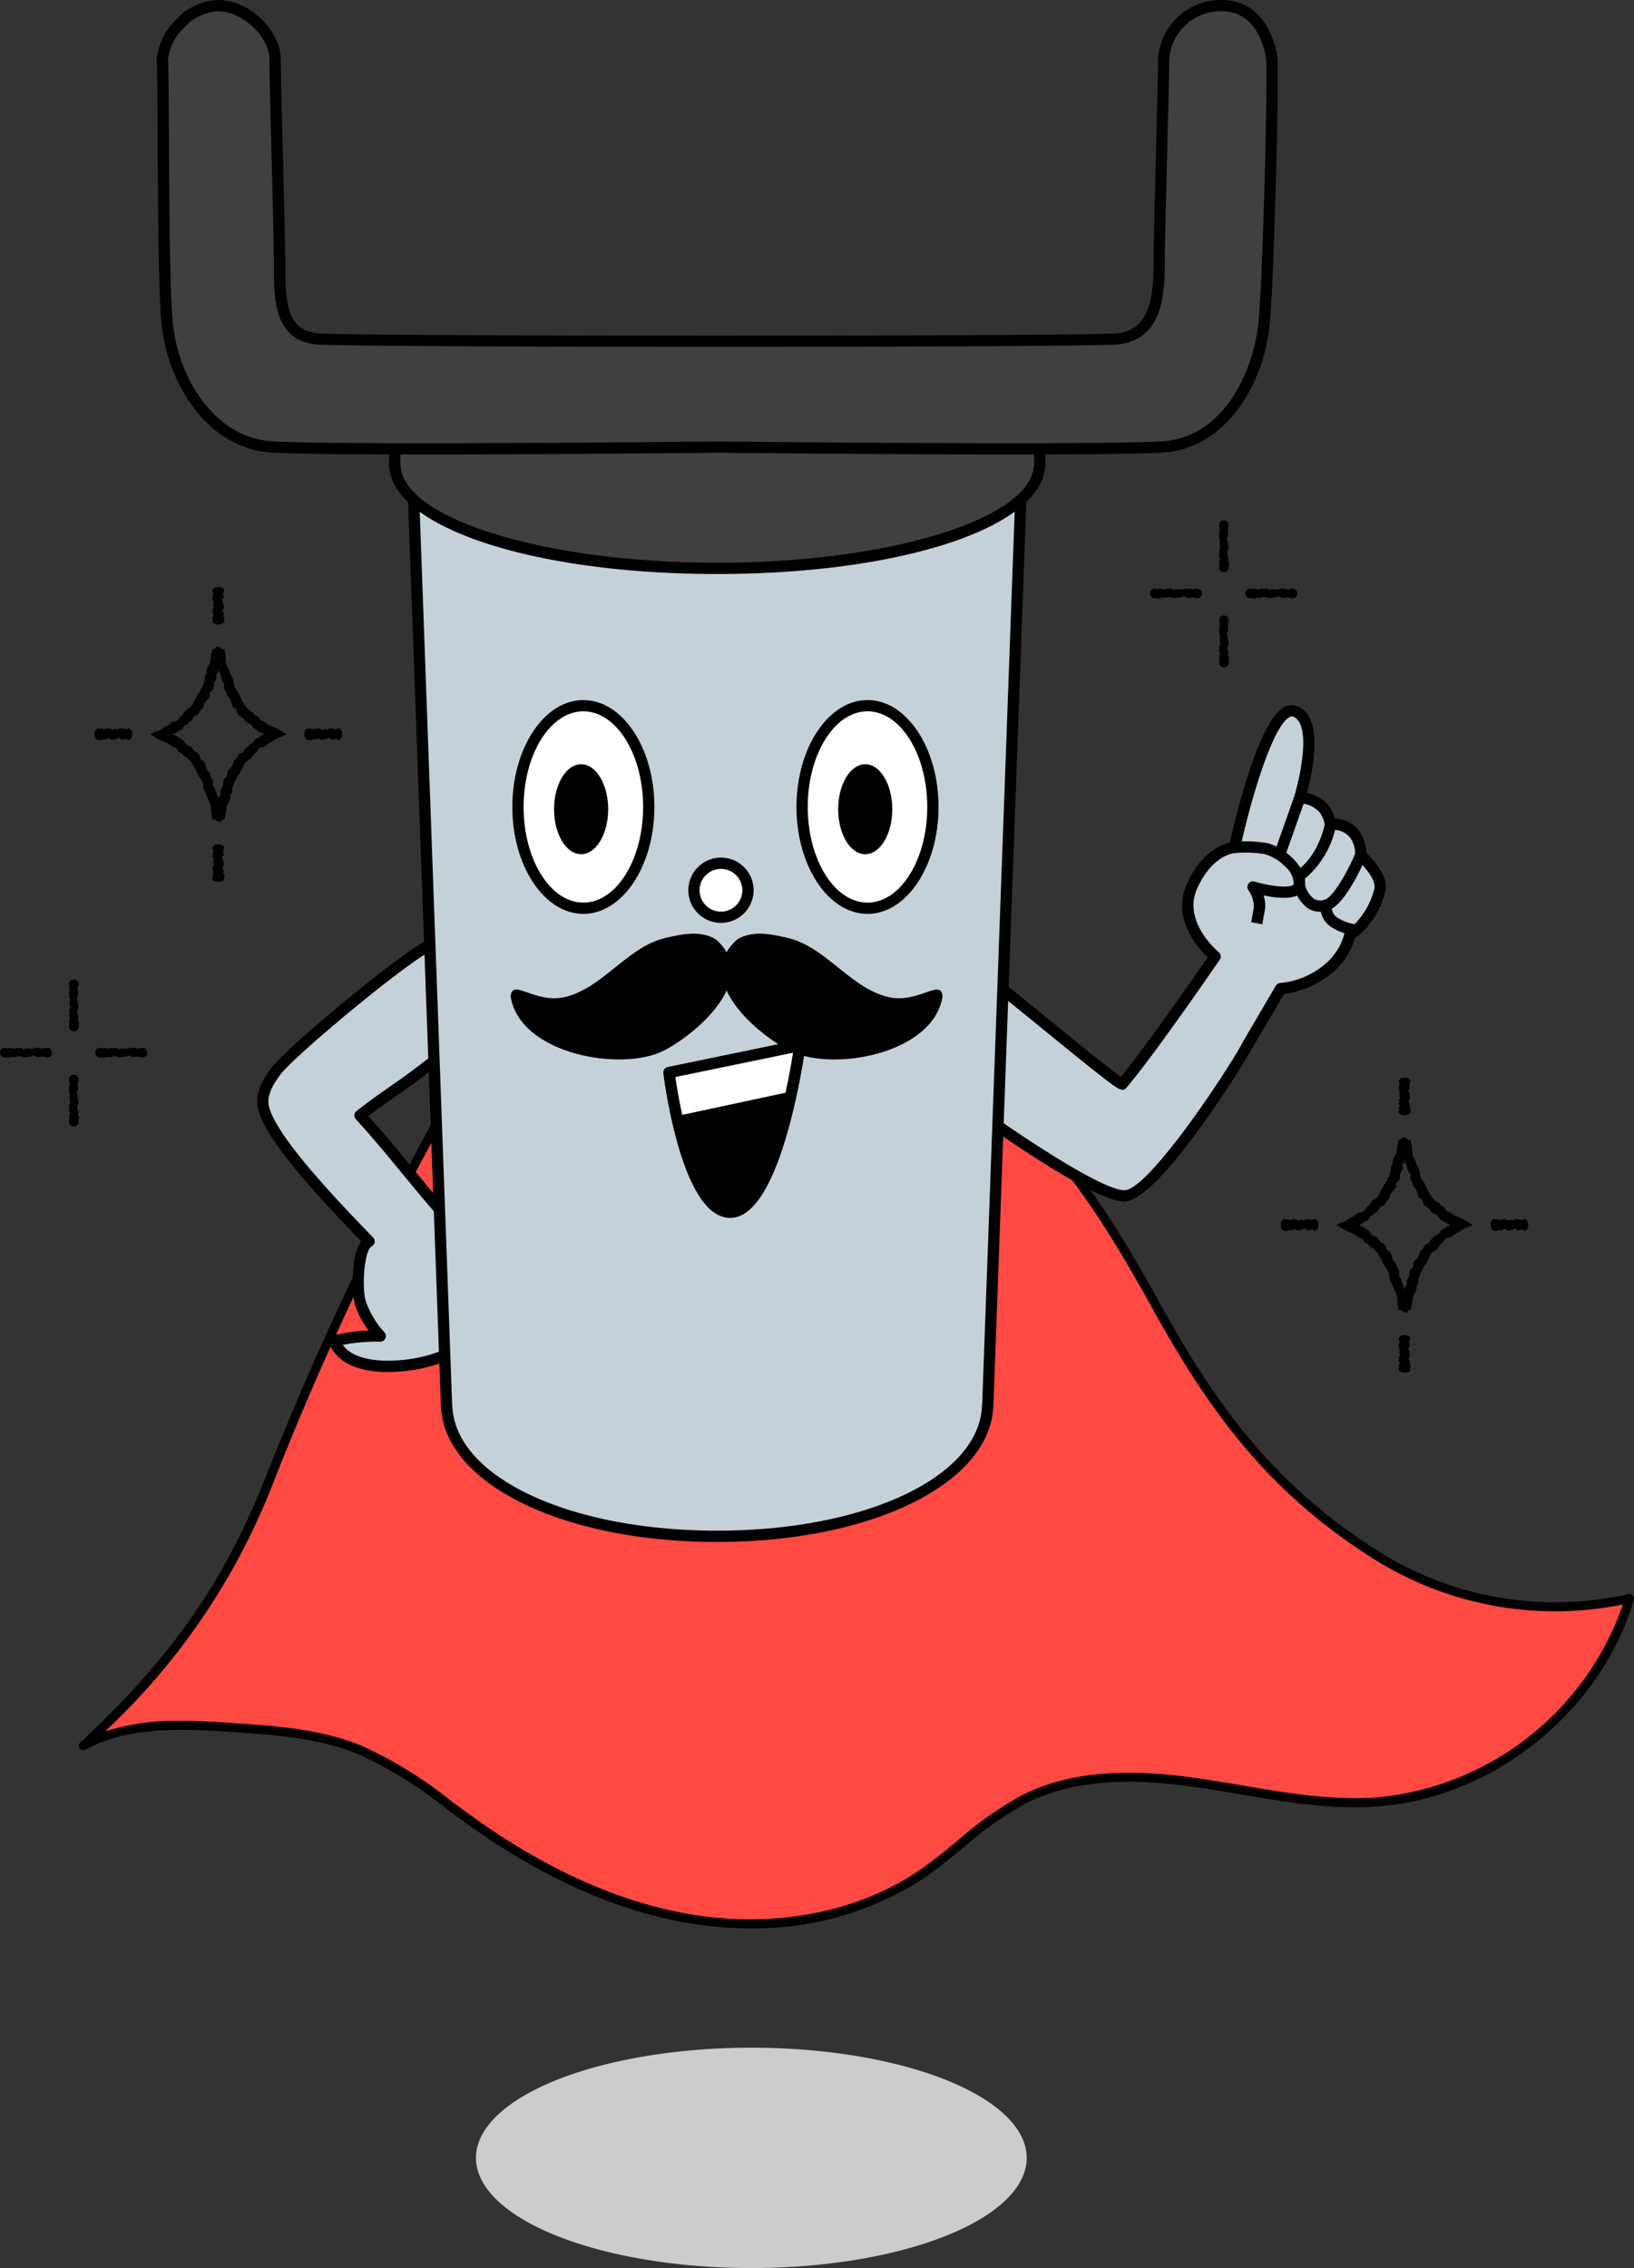 <svg xmlns="http://www.w3.org/2000/svg" xmlns:xlink="http://www.w3.org/1999/xlink" width="178" height="247" viewBox="0 0 178 247">
  <rect x="0" y="0" width="178" height="247" fill="#333333" stroke="none"/>
  <defs>
    <clipPath id="clip-path">
      <rect id="長方形_132" data-name="長方形 132" width="178" height="210" fill="none"/>
    </clipPath>
  </defs>
  <g id="グループ_465" data-name="グループ 465" transform="translate(-136 -10750)">
    <ellipse id="楕円形_5" data-name="楕円形 5" cx="30" cy="12" rx="30" ry="12" transform="translate(187.846 10973)" fill="#ccc" style="mix-blend-mode: multiply;isolation: isolate"/>
    <g id="グループ_201" data-name="グループ 201" transform="translate(136 10750)">
      <g id="グループ_200" data-name="グループ 200" clip-path="url(#clip-path)">
        <path id="パス_874" data-name="パス 874" d="M20.8,131.058a.221.221,0,0,0-.131-.017.449.449,0,0,0-.162.059.838.838,0,0,1-.277.027c-.049-.011-.09-.061-.137-.085-.063-.034-.147.051-.207.047-.04,0-.1-.059-.137-.057-.1,0-.139.127-.233.139-.067.009-.129-.048-.2-.047a1.258,1.258,0,0,1-.126.011c-.056,0-.117-.029-.177,0s-.1.1-.158.091-.089-.117-.15-.154a.156.156,0,0,0-.07-.026c-.062-.009-.12.047-.17.05-.07.007-.135-.068-.206-.048-.055.008-.1.067-.153.091a.187.187,0,0,1-.172-.014.274.274,0,0,0-.039-.031.313.313,0,0,0-.121-.05c-.064,0-.122.053-.176.055a1.094,1.094,0,0,1-.187-.055.148.148,0,0,0-.11,0c-.462.156-.4,1.247.066,1.273h.045a.416.416,0,0,1,.1-.007c.075.008.159.077.238.025.061-.039.117-.1.183-.111a.2.2,0,0,0,.066.025c.061-.005.122.031.183.016.13-.036.265-.171.4-.11a1.115,1.115,0,0,1,.192.093c.069.054.149.088.221.034.055-.039.123-.025.181-.051.132-.065.217.027.341-.108.229-.2.337.284.558.106.058-.051.109-.026.172-.005s.139-.058.195-.03c.075.04.149.117.23.121.209.027.412-.253.417-.616a.682.682,0,0,0-.286-.64" transform="translate(-6.68 -51.72)"/>
        <path id="パス_875" data-name="パス 875" d="M58.484,131.058a.221.221,0,0,0-.131-.017.449.449,0,0,0-.162.059.838.838,0,0,1-.277.027c-.049-.011-.09-.061-.137-.085-.063-.034-.147.051-.207.047-.04,0-.1-.059-.137-.057-.1,0-.139.127-.233.139-.067.009-.129-.048-.2-.047a1.258,1.258,0,0,1-.126.011c-.056,0-.117-.029-.177,0s-.1.1-.158.091-.089-.117-.15-.154a.156.156,0,0,0-.07-.026c-.062-.009-.12.047-.17.05-.07.007-.135-.068-.206-.048-.055.008-.1.067-.153.091a.187.187,0,0,1-.172-.014.274.274,0,0,0-.039-.031.313.313,0,0,0-.121-.05c-.064,0-.122.053-.176.055a1.1,1.1,0,0,1-.187-.055.148.148,0,0,0-.11,0c-.462.156-.4,1.247.066,1.273h.045a.416.416,0,0,1,.1-.007c.075.008.159.077.238.025.061-.039.117-.1.183-.111a.2.2,0,0,0,.066.025c.061-.005.122.031.183.016.13-.036.265-.171.4-.11a1.116,1.116,0,0,1,.192.093c.069.054.149.088.221.034.055-.039.123-.025.181-.051.132-.065.217.027.341-.108.229-.2.337.284.558.106.058-.051.109-.026.172-.005s.139-.058.195-.03c.075.04.149.117.23.121.209.027.412-.253.417-.616a.682.682,0,0,0-.286-.64" transform="translate(-21.507 -51.72)"/>
        <path id="パス_876" data-name="パス 876" d="M39.451,155.25c-.039-.061-.1-.116-.111-.183a.2.2,0,0,0,.026-.065c-.006-.061.031-.122.016-.183-.036-.13-.172-.264-.11-.394a1.142,1.142,0,0,1,.093-.192c.055-.068.088-.148.034-.221-.039-.055-.025-.122-.05-.18-.066-.131.027-.216-.108-.341-.2-.229.284-.336.106-.557-.052-.057-.026-.108-.006-.172s-.057-.139-.03-.194c.04-.074.117-.149.121-.23.027-.209-.254-.412-.617-.416a.686.686,0,0,0-.642.285.219.219,0,0,0-.016.131.442.442,0,0,0,.059.162.834.834,0,0,1,.027.277c-.011.048-.061.09-.086.137-.033.063.051.146.048.206,0,.04-.06.1-.057.137,0,.1.127.139.138.232.009.067-.049.128-.047.2,0,.042.013.084.012.125s-.029.117,0,.177.1.1.09.158-.118.089-.154.15a.151.151,0,0,0-.026.07c-.009.062.047.12.05.17.007.07-.068.134-.048.205.008.055.067.1.092.153a.188.188,0,0,1-.015.171.284.284,0,0,0-.03.039.311.311,0,0,0-.05.121c-.005.064.053.122.055.176a1.032,1.032,0,0,1-.055.186.144.144,0,0,0,0,.11c.156.461,1.249.4,1.275-.065v-.045a.413.413,0,0,1-.007-.1c.008-.074.076-.158.025-.237" transform="translate(-15.008 -59.966)"/>
        <path id="パス_877" data-name="パス 877" d="M38.158,109.386c.156.461,1.25.4,1.275-.065v-.045a.41.41,0,0,1-.007-.1c.008-.075.077-.159.025-.238-.039-.061-.1-.116-.11-.183a.192.192,0,0,0,.025-.065c-.006-.061.031-.122.016-.183-.036-.13-.172-.264-.11-.394a1.056,1.056,0,0,1,.093-.192c.054-.068.088-.148.034-.221-.039-.055-.025-.122-.051-.18-.066-.131.027-.216-.108-.341-.2-.229.284-.335.106-.557-.052-.058-.026-.108-.005-.172s-.058-.139-.03-.194c.04-.074.116-.149.121-.23.027-.209-.253-.412-.617-.416a.686.686,0,0,0-.641.285.219.219,0,0,0-.017.131.439.439,0,0,0,.059.162.836.836,0,0,1,.027.277c-.011.048-.061.09-.086.136-.034.063.051.147.047.207,0,.039-.059.1-.057.136,0,.1.127.139.138.232.01.067-.048.128-.047.2,0,.042.013.083.011.125s-.029.117,0,.177.1.1.09.158-.118.089-.154.149a.151.151,0,0,0-.026.07c-.009.062.047.12.05.17.007.07-.069.134-.048.205.008.055.067.1.092.153a.188.188,0,0,1-.014.171.316.316,0,0,0-.031.039.311.311,0,0,0-.05.121c-.005.064.053.122.055.176a1.069,1.069,0,0,1-.055.186.147.147,0,0,0,0,.11" transform="translate(-15.008 -41.685)"/>
        <path id="パス_878" data-name="パス 878" d="M40.62,125.181a5.7,5.7,0,0,1-.742-.306l-.067-.037-.039-.024c-.023-.015-.046-.031-.068-.048-.044-.035-.087-.072-.13-.109a.788.788,0,0,0-.272-.186,1.267,1.267,0,0,1-.3-.108c-.11-.083-.143-.252-.254-.365s-.275-.14-.4-.234c-.08-.069-.047-.115-.139-.206a.627.627,0,0,0-.226-.143.622.622,0,0,1-.187-.1.857.857,0,0,1-.109-.127.571.571,0,0,0-.118-.142,1.419,1.419,0,0,1-.191-.154.9.9,0,0,1-.121-.265,2.662,2.662,0,0,0-.284-.387,1.084,1.084,0,0,1-.088-.287,2.205,2.205,0,0,0-.187-.319c-.061-.107-.083-.232-.152-.335a2.02,2.02,0,0,1-.426-.692,3.622,3.622,0,0,1-.052-.4.71.71,0,0,0-.122-.441,3.212,3.212,0,0,1-.164-.341,1.3,1.3,0,0,1-.136-.337,1.072,1.072,0,0,0-.063-.163,1.505,1.505,0,0,0-.148-.279,1.932,1.932,0,0,1-.226-.955,4.5,4.5,0,0,0-.167-1.137.365.365,0,0,0-.092.048.133.133,0,0,1-.209-.055c-.047-.04-.116.012-.153-.048-.051-.077-.107-.133-.174-.137-.025,0-.058.013-.083.015-.059.015-.139-.059-.2,0a.5.5,0,0,0-.061.106c-.022.04-.027.082-.085.1a.256.256,0,0,1-.192.018,3.518,3.518,0,0,0-.2.766,6.03,6.03,0,0,1-.089.682c-.062.241-.22.393-.334.7a.679.679,0,0,0-.07.311,1,1,0,0,1-.017.238c-.033.105-.089.094-.138.22a.578.578,0,0,0-.032.279.558.558,0,0,1-.006.22,2.714,2.714,0,0,0-.136.338,1.529,1.529,0,0,1-.043.252,1.484,1.484,0,0,1-.174.243,2.766,2.766,0,0,0-.187.455,1.1,1.1,0,0,1-.2.231,2.072,2.072,0,0,0-.169.33c-.058.107-.152.192-.2.3l-.144.375a.706.706,0,0,1-.221.327,3.274,3.274,0,0,1-.315.233.644.644,0,0,0-.326.291,1.51,1.51,0,0,1-.225.283c-.153.225-.339.266-.461.522a.554.554,0,0,1-.223.225,1.106,1.106,0,0,1-.271.079.725.725,0,0,0-.508.261.364.364,0,0,1-.061.067.461.461,0,0,1-.052.037l-.067.041a3.4,3.4,0,0,1-.311.158c-.243.121-.407.3-.624.389a10.432,10.432,0,0,0-1.014.435c.123.064.281.146.386.211a5.088,5.088,0,0,0,.841.5,5.816,5.816,0,0,1,.742.306l.067.038.039.024c.023.015.045.031.068.048.044.035.087.072.13.109a.8.8,0,0,0,.272.186,1.248,1.248,0,0,1,.3.108c.11.083.143.252.254.366s.275.14.4.234c.08.069.047.115.139.206a.632.632,0,0,0,.226.143.627.627,0,0,1,.188.1.8.8,0,0,1,.109.126.57.57,0,0,0,.118.141,1.461,1.461,0,0,1,.191.154.945.945,0,0,1,.121.265,2.616,2.616,0,0,0,.284.387,1.064,1.064,0,0,1,.089.287,2.173,2.173,0,0,0,.187.319c.061.107.083.232.152.335a2.019,2.019,0,0,1,.426.693,3.6,3.6,0,0,1,.051.4.716.716,0,0,0,.122.441,3.35,3.35,0,0,1,.164.341,1.332,1.332,0,0,1,.136.336,1.071,1.071,0,0,0,.063.163,1.482,1.482,0,0,0,.147.279,1.928,1.928,0,0,1,.226.955,4.473,4.473,0,0,0,.167,1.137.4.4,0,0,0,.092-.048.133.133,0,0,1,.209.055c.048.04.116-.012.153.048a.252.252,0,0,0,.175.137c.025,0,.058-.013.083-.015.059-.015.139.059.2,0a.5.5,0,0,0,.06-.106c.023-.041.027-.082.086-.1a.255.255,0,0,1,.191-.018,3.509,3.509,0,0,0,.2-.766,6.191,6.191,0,0,1,.089-.682c.062-.241.221-.393.334-.7a.7.7,0,0,0,.07-.311.944.944,0,0,1,.017-.238c.033-.105.089-.094.138-.22a.586.586,0,0,0,.032-.279.569.569,0,0,1,.005-.22,2.71,2.71,0,0,0,.137-.338,1.586,1.586,0,0,1,.042-.251,1.434,1.434,0,0,1,.174-.243,2.808,2.808,0,0,0,.187-.455,1.088,1.088,0,0,1,.2-.231,2.077,2.077,0,0,0,.17-.33c.058-.108.151-.192.2-.3l.144-.375a.7.7,0,0,1,.221-.327,3.406,3.406,0,0,1,.315-.233.643.643,0,0,0,.327-.291,1.441,1.441,0,0,1,.225-.283c.153-.225.339-.266.461-.523a.553.553,0,0,1,.222-.225,1.115,1.115,0,0,1,.271-.079.727.727,0,0,0,.508-.261.344.344,0,0,1,.061-.067.408.408,0,0,1,.052-.037l.067-.041c.092-.053.19-.1.311-.158.243-.121.408-.3.624-.389a10.219,10.219,0,0,0,1.014-.435c-.122-.064-.281-.146-.386-.211a5.148,5.148,0,0,0-.84-.5m-1.272.748c.013.025-.039.053-.076.075a.1.1,0,0,1-.053-.012.15.15,0,0,1-.025-.015.258.258,0,0,0-.069.016c-.138.044-.251.214-.362.289-.073.05-.213.073-.285.126-.179.124-.18.285-.34.421-.112.1-.262.132-.383.245-.07.064-.134.136-.206.2a1.363,1.363,0,0,0-.3.272c-.075.1-.089.237-.186.32-.081.065-.224.068-.341.153a.682.682,0,0,0-.123.107,1.829,1.829,0,0,0-.2.338c-.087.134-.235.214-.312.359a1.678,1.678,0,0,0-.106.346.914.914,0,0,1-.2.32,3.512,3.512,0,0,1-.261.272.683.683,0,0,0-.116.19c-.087.2,0,.413-.106.543s-.269.209-.327.387a3.362,3.362,0,0,0-.069.577c-.043.187-.185.3-.247.49-.046.2.039.369-.032.568-.035.137-.155.048-.149.071s0,.042-.009.047-.012,0-.007.054c0,.008,0,.018,0,.027.005.05.015.161,0,.116s-.022-.108-.024-.1,0,.2,0,.227a.547.547,0,0,1-.017-.147c0,.05-.01.1-.016.171s-.025.008-.035-.039a2.354,2.354,0,0,1,.019-.259c0-.031,0-.029,0-.017s-.033.07-.035.05a.809.809,0,0,1,.026-.12c-.006,0-.106.092-.135.031-.011-.023,0-.037,0-.076a1.171,1.171,0,0,0-.036-.222c-.029-.087-.069-.171-.1-.258a1.857,1.857,0,0,0-.117-.369c-.053-.108-.164-.179-.2-.3-.025-.1.042-.223.029-.363a.621.621,0,0,0-.03-.154,1.971,1.971,0,0,0-.19-.332c-.069-.14-.057-.3-.14-.442a1.965,1.965,0,0,0-.236-.269.885.885,0,0,1-.16-.34c-.039-.123-.067-.251-.092-.369a.705.705,0,0,0-.1-.2c-.127-.181-.36-.222-.416-.384a1.164,1.164,0,0,0-.184-.488c-.13-.172-.343-.231-.494-.349s-.188-.323-.348-.455c-.178-.13-.365-.123-.525-.271-.129-.1-.258-.37-.38-.448a7.153,7.153,0,0,0-.745-.478l-.145-.051c-.029-.008-.029,0-.032-.021s.018-.048.01-.052-.09.008-.116,0,.021-.031.044-.036c0-.006-.032-.015-.059-.033s.039-.053.076-.074a.1.1,0,0,1,.054.012.139.139,0,0,1,.025.015.264.264,0,0,0,.069-.016c.138-.044.25-.214.362-.289.073-.05.212-.073.285-.125.178-.124.18-.286.339-.422.112-.1.262-.132.383-.245.07-.064.134-.135.206-.2a1.345,1.345,0,0,0,.3-.272c.075-.1.09-.237.186-.32.081-.064.224-.068.342-.153a.7.7,0,0,0,.123-.107,1.8,1.8,0,0,0,.2-.338c.087-.134.235-.214.312-.359a1.718,1.718,0,0,0,.106-.346.9.9,0,0,1,.2-.32,3.394,3.394,0,0,1,.261-.272.662.662,0,0,0,.115-.191c.087-.2,0-.413.106-.543s.269-.209.327-.387a3.355,3.355,0,0,0,.069-.577c.043-.186.185-.3.247-.49.047-.2-.039-.369.032-.568.036-.137.155-.048.149-.071s0-.042.01-.047.011,0,.007-.054l0-.027c-.005-.049-.015-.16,0-.116s.022.108.024.1,0-.2,0-.227a.57.57,0,0,1,.018.148c0-.05.009-.1.015-.171s.025-.008.035.039a2.354,2.354,0,0,1-.019.259c0,.032,0,.029,0,.018s.033-.07.036-.051a.871.871,0,0,1-.026.12c.005,0,.106-.092.135-.031.012.022,0,.036,0,.075a1.171,1.171,0,0,0,.036.222c.029.087.069.171.095.258a1.92,1.92,0,0,0,.118.37c.052.108.164.179.2.3.025.1-.042.223-.03.363a.616.616,0,0,0,.03.154,1.988,1.988,0,0,0,.19.332c.068.14.057.3.139.442a1.966,1.966,0,0,0,.236.269.9.9,0,0,1,.16.34c.039.123.066.251.092.369a.683.683,0,0,0,.1.2c.126.181.36.222.415.384a1.169,1.169,0,0,0,.184.488c.13.173.343.231.494.349s.188.323.349.456c.178.129.365.122.525.271.129.1.259.37.38.448a7.094,7.094,0,0,0,.746.478l.144.052c.03.008.029,0,.032.02s-.018.048-.01.052.09-.008.116,0-.022.031-.045.036c0,.006.032.015.059.033" transform="translate(-10.615 -45.927)"/>
        <path id="パス_879" data-name="パス 879" d="M233.826,219.348a.22.22,0,0,0-.131-.017.448.448,0,0,0-.162.059.838.838,0,0,1-.277.027c-.049-.011-.09-.061-.137-.085-.063-.034-.147.051-.207.047-.04,0-.1-.059-.137-.057-.1,0-.139.127-.233.139-.067.009-.129-.048-.2-.047a1.258,1.258,0,0,1-.126.011c-.056,0-.117-.029-.177,0s-.1.1-.158.091-.089-.117-.15-.154a.157.157,0,0,0-.07-.026c-.062-.009-.12.047-.17.05-.07.007-.135-.068-.206-.048-.055.008-.1.067-.153.091a.187.187,0,0,1-.172-.014.277.277,0,0,0-.039-.031.313.313,0,0,0-.121-.05c-.064,0-.122.053-.176.055a1.085,1.085,0,0,1-.187-.055.148.148,0,0,0-.11,0c-.462.156-.4,1.247.066,1.273h.045a.418.418,0,0,1,.1-.007c.075.008.159.077.238.025.061-.039.117-.1.183-.111a.2.2,0,0,0,.066.025c.061-.005.122.031.183.016.13-.036.265-.171.4-.11a1.12,1.12,0,0,1,.192.093c.069.054.149.088.221.034.055-.039.123-.025.181-.051.132-.065.217.027.341-.108.229-.2.337.284.558.106.058-.051.109-.026.172-.005s.139-.057.195-.03c.075.04.149.117.23.121.209.027.412-.253.417-.616a.682.682,0,0,0-.286-.64" transform="translate(-90.492 -86.569)"/>
        <path id="パス_880" data-name="パス 880" d="M271.514,219.348a.22.22,0,0,0-.131-.017.449.449,0,0,0-.162.059.838.838,0,0,1-.277.027c-.048-.011-.09-.061-.137-.085-.063-.034-.147.051-.207.047-.04,0-.1-.059-.137-.057-.1,0-.139.127-.233.139-.067.009-.129-.048-.2-.047a1.259,1.259,0,0,1-.126.011c-.056,0-.117-.029-.177,0s-.1.1-.158.091-.089-.117-.15-.154a.157.157,0,0,0-.07-.026c-.062-.009-.12.047-.17.05-.07.007-.135-.068-.206-.048-.055.008-.1.067-.153.091a.187.187,0,0,1-.172-.014.276.276,0,0,0-.039-.031.313.313,0,0,0-.121-.05c-.064,0-.122.053-.176.055a1.084,1.084,0,0,1-.187-.055.148.148,0,0,0-.11,0c-.462.156-.4,1.247.065,1.273h.045a.417.417,0,0,1,.1-.007c.075.008.159.077.238.025.061-.039.117-.1.183-.111a.2.2,0,0,0,.065.025c.061-.005.122.031.183.016.13-.036.265-.171.4-.11a1.119,1.119,0,0,1,.192.093c.069.054.149.088.221.034.055-.039.123-.025.181-.051.132-.065.217.027.341-.108.229-.2.337.284.558.106.058-.051.109-.026.172-.005s.139-.057.195-.03c.075.04.149.117.23.121.209.027.412-.253.417-.616a.682.682,0,0,0-.286-.64" transform="translate(-105.32 -86.569)"/>
        <path id="パス_881" data-name="パス 881" d="M252.481,243.54c-.039-.061-.1-.116-.111-.183a.2.2,0,0,0,.026-.065c-.006-.061.031-.122.016-.183-.036-.13-.172-.264-.11-.394a1.14,1.14,0,0,1,.093-.192c.055-.068.088-.148.034-.221-.039-.055-.025-.122-.05-.18-.066-.131.027-.216-.108-.341-.2-.229.284-.336.106-.557-.052-.057-.026-.108-.006-.172s-.057-.139-.03-.194c.04-.074.117-.149.121-.23.027-.209-.254-.412-.617-.416a.686.686,0,0,0-.642.285.218.218,0,0,0-.016.131.443.443,0,0,0,.059.162.834.834,0,0,1,.027.277c-.011.048-.061.09-.086.137-.033.063.051.146.048.206,0,.04-.06.1-.057.137,0,.1.127.139.138.232.009.067-.049.128-.047.2,0,.042.013.084.012.125s-.029.117,0,.177.1.1.09.158-.118.089-.154.15a.151.151,0,0,0-.026.07c-.009.062.047.12.05.17.007.07-.068.134-.048.205.008.055.067.1.092.153a.188.188,0,0,1-.015.171.284.284,0,0,0-.03.039.311.311,0,0,0-.05.121c-.005.064.053.122.055.176a1.029,1.029,0,0,1-.055.186.144.144,0,0,0,0,.11c.156.461,1.249.4,1.275-.065v-.045a.413.413,0,0,1-.007-.1c.009-.074.076-.158.025-.237" transform="translate(-98.821 -94.816)"/>
        <path id="パス_882" data-name="パス 882" d="M251.188,197.676c.156.461,1.25.4,1.275-.065v-.045a.41.41,0,0,1-.007-.1c.008-.075.077-.159.025-.238-.039-.061-.1-.116-.11-.183a.192.192,0,0,0,.025-.065c-.006-.061.031-.122.016-.183-.036-.13-.172-.264-.11-.394a1.057,1.057,0,0,1,.093-.192c.054-.068.088-.148.034-.221-.039-.055-.025-.122-.051-.18-.066-.131.027-.216-.108-.341-.2-.229.284-.335.106-.557-.052-.058-.026-.108-.005-.172s-.058-.139-.03-.194c.04-.074.116-.149.121-.23.027-.209-.253-.412-.617-.416a.686.686,0,0,0-.641.285.219.219,0,0,0-.017.131.438.438,0,0,0,.059.162.837.837,0,0,1,.027.277c-.011.048-.061.09-.086.136-.034.063.051.147.047.207,0,.039-.059.1-.057.136,0,.1.127.139.138.232.01.067-.048.128-.047.2,0,.042.013.083.011.125s-.029.117,0,.177.1.1.09.158-.118.089-.154.149a.152.152,0,0,0-.026.07c-.009.062.047.12.05.17.007.07-.069.134-.048.205.009.055.067.1.092.153a.188.188,0,0,1-.014.171.315.315,0,0,0-.031.039.311.311,0,0,0-.05.121c-.005.064.053.122.055.176a1.071,1.071,0,0,1-.055.186.147.147,0,0,0,0,.11" transform="translate(-98.821 -76.535)"/>
        <path id="パス_883" data-name="パス 883" d="M253.65,213.471a5.7,5.7,0,0,1-.742-.306l-.067-.037-.039-.024c-.023-.015-.046-.031-.068-.048-.044-.035-.087-.072-.13-.109a.788.788,0,0,0-.272-.186,1.259,1.259,0,0,1-.3-.108c-.11-.083-.143-.252-.254-.365s-.275-.14-.4-.234c-.08-.069-.047-.115-.139-.206a.627.627,0,0,0-.226-.143.622.622,0,0,1-.187-.1.859.859,0,0,1-.109-.127.569.569,0,0,0-.118-.142,1.418,1.418,0,0,1-.191-.154.9.9,0,0,1-.121-.265,2.664,2.664,0,0,0-.284-.387,1.084,1.084,0,0,1-.088-.287,2.2,2.2,0,0,0-.187-.319c-.061-.107-.083-.232-.152-.335a2.02,2.02,0,0,1-.426-.692,3.617,3.617,0,0,1-.052-.4.71.71,0,0,0-.122-.441,3.214,3.214,0,0,1-.164-.341,1.3,1.3,0,0,1-.136-.337,1.069,1.069,0,0,0-.063-.163,1.5,1.5,0,0,0-.148-.279,1.932,1.932,0,0,1-.226-.955,4.5,4.5,0,0,0-.167-1.137.365.365,0,0,0-.092.048.133.133,0,0,1-.209-.055c-.047-.04-.116.012-.153-.048-.051-.077-.107-.133-.174-.137-.025,0-.058.013-.083.015-.059.015-.139-.059-.2,0a.5.5,0,0,0-.061.106c-.022.04-.027.082-.085.1a.256.256,0,0,1-.192.018,3.517,3.517,0,0,0-.2.766,6.025,6.025,0,0,1-.089.682c-.062.241-.22.393-.334.7a.679.679,0,0,0-.07.311,1,1,0,0,1-.017.238c-.033.105-.089.094-.138.22a.58.58,0,0,0-.032.28.554.554,0,0,1-.006.219,2.629,2.629,0,0,0-.136.338,1.526,1.526,0,0,1-.043.252,1.484,1.484,0,0,1-.174.243,2.769,2.769,0,0,0-.187.455,1.1,1.1,0,0,1-.2.231,2.128,2.128,0,0,0-.17.33c-.058.107-.151.192-.2.3l-.144.375a.705.705,0,0,1-.221.327,3.273,3.273,0,0,1-.315.233.644.644,0,0,0-.326.291,1.512,1.512,0,0,1-.225.283c-.153.225-.339.266-.461.522a.554.554,0,0,1-.223.225,1.105,1.105,0,0,1-.271.079.725.725,0,0,0-.508.261.364.364,0,0,1-.061.067.456.456,0,0,1-.052.037l-.067.041a3.389,3.389,0,0,1-.311.158c-.243.121-.407.3-.624.389a10.423,10.423,0,0,0-1.014.435c.123.064.281.146.386.211a5.087,5.087,0,0,0,.841.5,5.821,5.821,0,0,1,.742.306l.067.038.039.024c.023.014.046.031.068.048.044.035.087.072.13.109a.8.8,0,0,0,.272.186,1.249,1.249,0,0,1,.3.108c.11.083.143.252.254.366s.275.14.4.234c.08.07.047.115.139.206a.632.632,0,0,0,.226.143.625.625,0,0,1,.188.1.791.791,0,0,1,.109.126.57.57,0,0,0,.118.141,1.457,1.457,0,0,1,.191.154.944.944,0,0,1,.121.264,2.62,2.62,0,0,0,.284.387,1.063,1.063,0,0,1,.089.287,2.175,2.175,0,0,0,.187.319c.061.107.083.232.152.335a2.019,2.019,0,0,1,.426.693,3.612,3.612,0,0,1,.051.4.715.715,0,0,0,.122.441,3.351,3.351,0,0,1,.164.341,1.331,1.331,0,0,1,.136.336,1.071,1.071,0,0,0,.063.163,1.482,1.482,0,0,0,.147.279,1.928,1.928,0,0,1,.226.955,4.473,4.473,0,0,0,.167,1.137.4.4,0,0,0,.092-.048.133.133,0,0,1,.209.055c.048.04.116-.012.153.048a.252.252,0,0,0,.175.137c.025,0,.058-.013.082-.015.06-.015.14.059.2,0a.5.5,0,0,0,.06-.106c.023-.041.027-.082.086-.1a.255.255,0,0,1,.191-.018,3.508,3.508,0,0,0,.2-.766,6.192,6.192,0,0,1,.089-.682c.063-.241.221-.393.334-.7a.7.7,0,0,0,.07-.311.944.944,0,0,1,.017-.238c.033-.105.089-.094.138-.22a.586.586,0,0,0,.032-.279.569.569,0,0,1,.005-.22,2.705,2.705,0,0,0,.137-.338,1.589,1.589,0,0,1,.042-.251,1.433,1.433,0,0,1,.174-.243,2.808,2.808,0,0,0,.187-.455,1.089,1.089,0,0,1,.2-.231,2.076,2.076,0,0,0,.17-.33c.058-.108.151-.192.2-.3l.144-.375a.7.7,0,0,1,.221-.327,3.4,3.4,0,0,1,.315-.233.643.643,0,0,0,.327-.291,1.443,1.443,0,0,1,.225-.283c.153-.225.339-.266.461-.523a.553.553,0,0,1,.222-.225,1.112,1.112,0,0,1,.271-.079.727.727,0,0,0,.508-.262.343.343,0,0,1,.061-.067.406.406,0,0,1,.052-.037l.067-.041c.092-.053.19-.1.311-.158.243-.121.408-.3.624-.389a10.224,10.224,0,0,0,1.014-.435c-.122-.064-.281-.146-.386-.211a5.146,5.146,0,0,0-.84-.5m-1.272.748c.013.025-.039.053-.076.075a.1.1,0,0,1-.053-.012.149.149,0,0,1-.025-.015.259.259,0,0,0-.069.016c-.138.044-.25.214-.362.289-.073.05-.213.073-.285.126-.179.124-.18.285-.34.421-.112.1-.262.132-.383.245-.07.064-.134.136-.206.2a1.362,1.362,0,0,0-.3.272c-.075.1-.089.237-.186.32-.081.065-.224.068-.341.153a.684.684,0,0,0-.123.107,1.83,1.83,0,0,0-.2.338c-.087.134-.235.214-.312.359a1.677,1.677,0,0,0-.106.346.914.914,0,0,1-.2.32,3.516,3.516,0,0,1-.261.272.684.684,0,0,0-.116.19c-.087.2,0,.413-.106.543s-.269.209-.327.387a3.361,3.361,0,0,0-.069.577c-.043.187-.185.3-.247.49-.046.2.039.369-.032.568-.035.137-.155.048-.149.071s0,.042-.009.047-.012,0-.007.054c0,.008,0,.018,0,.027.005.05.015.161,0,.116s-.022-.108-.024-.1,0,.2,0,.227a.546.546,0,0,1-.017-.147c0,.05-.01.1-.016.171s-.025.008-.035-.039a2.36,2.36,0,0,1,.019-.259c0-.031,0-.029,0-.017s-.033.07-.035.05a.807.807,0,0,1,.026-.12c-.006,0-.106.092-.135.031-.011-.023,0-.037,0-.076a1.168,1.168,0,0,0-.036-.222c-.029-.087-.069-.171-.1-.258a1.855,1.855,0,0,0-.117-.369c-.053-.108-.164-.179-.2-.3-.025-.1.042-.223.029-.363a.623.623,0,0,0-.03-.154,1.973,1.973,0,0,0-.19-.332c-.069-.14-.057-.3-.14-.442a1.966,1.966,0,0,0-.236-.269.885.885,0,0,1-.16-.34c-.039-.123-.067-.251-.092-.369a.706.706,0,0,0-.1-.2c-.127-.181-.36-.222-.416-.384a1.164,1.164,0,0,0-.184-.488c-.13-.173-.343-.231-.494-.349s-.188-.323-.348-.455c-.178-.13-.365-.123-.525-.271-.129-.1-.258-.37-.38-.448a7.163,7.163,0,0,0-.745-.478l-.145-.051c-.029-.008-.029,0-.032-.021s.018-.048.01-.052-.09.008-.116,0,.021-.031.044-.036c0-.006-.032-.014-.059-.033s.039-.053.076-.074a.1.1,0,0,1,.054.011.14.14,0,0,1,.025.015.264.264,0,0,0,.069-.016c.138-.044.25-.214.362-.289.073-.05.212-.073.285-.125.178-.124.18-.286.339-.422.112-.1.262-.132.383-.245.07-.064.134-.135.206-.2a1.345,1.345,0,0,0,.3-.272c.075-.1.09-.237.186-.32.081-.064.224-.068.342-.153a.677.677,0,0,0,.123-.107,1.8,1.8,0,0,0,.2-.338c.087-.134.235-.214.312-.359a1.719,1.719,0,0,0,.106-.346.9.9,0,0,1,.2-.32,3.393,3.393,0,0,1,.261-.272.662.662,0,0,0,.115-.191c.087-.2,0-.413.106-.543s.269-.209.327-.387a3.354,3.354,0,0,0,.069-.577c.043-.186.185-.3.247-.49.047-.2-.039-.369.032-.568.036-.137.155-.048.149-.071s0-.042.01-.047.011,0,.007-.054l0-.027c-.005-.049-.015-.16,0-.116s.022.108.024.1,0-.2,0-.227a.571.571,0,0,1,.018.148c0-.05.009-.1.015-.171s.025-.008.035.039a2.349,2.349,0,0,1-.019.259c0,.032,0,.029,0,.018s.033-.07.036-.051a.875.875,0,0,1-.026.12c.005,0,.106-.092.135-.031.012.022,0,.036,0,.075a1.169,1.169,0,0,0,.036.222c.029.087.069.171.095.258a1.918,1.918,0,0,0,.118.37c.052.108.164.179.2.3.025.1-.042.223-.03.363a.615.615,0,0,0,.03.154,1.988,1.988,0,0,0,.19.332c.068.14.057.3.139.442a1.966,1.966,0,0,0,.236.269.9.9,0,0,1,.16.34c.039.123.066.251.092.369a.684.684,0,0,0,.1.2c.126.181.36.222.415.384a1.17,1.17,0,0,0,.184.488c.13.173.343.231.494.349s.188.323.349.456c.178.129.365.122.525.271.129.1.259.37.38.448a7.1,7.1,0,0,0,.746.478l.144.052c.03.008.029,0,.032.02s-.018.048-.01.052.09-.008.116,0-.022.031-.045.036c0,.006.032.015.059.033" transform="translate(-94.428 -80.777)"/>
        <path id="パス_884" data-name="パス 884" d="M13.446,197.934a.97.97,0,0,1-.092-.252.376.376,0,0,0,.021-.09c0-.084.025-.168.013-.252-.03-.179-.142-.364-.091-.544a2.073,2.073,0,0,1,.078-.265.363.363,0,0,0,.028-.3,1.784,1.784,0,0,1-.042-.249c-.055-.181.022-.3-.089-.47-.165-.315.235-.463.087-.768a.326.326,0,0,1,0-.237c.013-.088-.048-.191-.025-.268a1.2,1.2,0,0,0,.1-.318.538.538,0,0,0-.51-.574.532.532,0,0,0-.531.393.5.5,0,0,0-.014.18.893.893,0,0,0,.049.223,1.939,1.939,0,0,1,.022.381,1.122,1.122,0,0,1-.071.188c-.028.087.042.2.039.286,0,.054-.05.133-.047.188,0,.134.1.191.115.321.007.093-.04.177-.039.277,0,.057.011.116.009.173a.91.91,0,0,0,0,.244c.015.075.084.14.075.219-.008.062-.1.122-.127.206a.293.293,0,0,0-.022.1,1.46,1.46,0,0,0,.042.234c.005.1-.057.186-.04.283a1.2,1.2,0,0,0,.076.211.414.414,0,0,1-.012.236.465.465,0,0,0-.025.054.63.63,0,0,0-.041.167c0,.088.044.168.045.242a2.1,2.1,0,0,1-.045.257.33.33,0,0,0,0,.152.532.532,0,0,0,1.055-.09V198.4a.907.907,0,0,1-.005-.14c.007-.1.063-.219.021-.328" transform="translate(-4.866 -76.315)"/>
        <path id="パス_885" data-name="パス 885" d="M13.355,180.564a.376.376,0,0,0,.021-.09c0-.084.025-.168.013-.252-.03-.179-.142-.364-.091-.544a2.071,2.071,0,0,1,.078-.265.363.363,0,0,0,.028-.3,1.861,1.861,0,0,1-.042-.249c-.055-.181.022-.3-.089-.47-.165-.316.235-.464.087-.769a.326.326,0,0,1,0-.237c.013-.088-.048-.191-.025-.268a1.175,1.175,0,0,0,.1-.318.538.538,0,0,0-.51-.574.532.532,0,0,0-.531.393.505.505,0,0,0-.014.18.893.893,0,0,0,.049.223,1.945,1.945,0,0,1,.022.382,1.134,1.134,0,0,1-.071.188c-.028.087.042.2.039.286,0,.054-.05.133-.047.188,0,.134.1.191.115.321.008.093-.04.177-.039.277,0,.058.011.116.009.172a.914.914,0,0,0,0,.245c.015.074.084.14.075.218-.008.062-.1.122-.127.206a.293.293,0,0,0-.022.1,1.449,1.449,0,0,0,.042.234c.005.1-.056.186-.04.283a1.2,1.2,0,0,0,.076.211.414.414,0,0,1-.012.236.463.463,0,0,0-.025.054.63.63,0,0,0-.041.167c0,.088.044.168.045.242a2.1,2.1,0,0,1-.045.257.33.33,0,0,0,0,.152.532.532,0,0,0,1.055-.09v-.062a.989.989,0,0,1-.005-.14c.007-.1.064-.219.021-.328a.969.969,0,0,1-.092-.252" transform="translate(-4.866 -69.559)"/>
        <path id="パス_886" data-name="パス 886" d="M5.267,188.533a.491.491,0,0,0-.18-.014.93.93,0,0,0-.224.048,1.9,1.9,0,0,1-.382.022,1.183,1.183,0,0,1-.189-.071c-.087-.028-.2.042-.286.039-.055,0-.133-.05-.189-.047-.133,0-.192.1-.321.114-.093.007-.177-.04-.277-.039-.058,0-.115.01-.173.009a.916.916,0,0,0-.244,0c-.075.015-.141.084-.218.075s-.123-.1-.207-.128a.311.311,0,0,0-.1-.021,1.542,1.542,0,0,0-.235.041c-.1.006-.186-.056-.284-.039a1.155,1.155,0,0,0-.211.076.416.416,0,0,1-.237-.011.5.5,0,0,0-.054-.025.621.621,0,0,0-.168-.041,2.409,2.409,0,0,0-.243.045,2.113,2.113,0,0,1-.258-.045.331.331,0,0,0-.152,0,.53.53,0,0,0,.09,1.053H.591a.917.917,0,0,1,.141-.005c.1.007.219.063.328.021a.969.969,0,0,1,.253-.091.378.378,0,0,0,.09.021c.084,0,.169.025.253.013.179-.03.365-.142.545-.091a2.188,2.188,0,0,1,.265.077.367.367,0,0,0,.306.028,1.684,1.684,0,0,1,.249-.042c.181-.054.3.022.471-.09.316-.164.464.235.77.088a.326.326,0,0,1,.237,0c.089.013.192-.047.269-.024a1.218,1.218,0,0,0,.318.1.539.539,0,0,0,.574-.509.53.53,0,0,0-.394-.53" transform="translate(0 -74.408)"/>
        <path id="パス_887" data-name="パス 887" d="M22.385,188.533a.5.5,0,0,0-.181-.014.937.937,0,0,0-.224.048,1.9,1.9,0,0,1-.382.022,1.2,1.2,0,0,1-.189-.071c-.087-.028-.2.042-.286.039-.055,0-.134-.05-.189-.047-.133,0-.192.1-.321.114-.093.007-.177-.04-.277-.039-.058,0-.116.01-.173.009a.916.916,0,0,0-.244,0c-.076.015-.141.084-.219.075s-.122-.1-.206-.128a.311.311,0,0,0-.1-.021,1.555,1.555,0,0,0-.235.041c-.1.006-.186-.056-.283-.039a1.161,1.161,0,0,0-.212.076.417.417,0,0,1-.237-.011.529.529,0,0,0-.053-.025.632.632,0,0,0-.168-.041,2.347,2.347,0,0,0-.243.045,2.1,2.1,0,0,1-.258-.045.331.331,0,0,0-.152,0,.53.53,0,0,0,.091,1.053h.061a.917.917,0,0,1,.141-.005c.1.007.219.063.328.021a.977.977,0,0,1,.253-.091.378.378,0,0,0,.09.021c.084,0,.169.025.253.013.179-.03.366-.142.545-.091a2.22,2.22,0,0,1,.265.077.365.365,0,0,0,.305.028,1.684,1.684,0,0,1,.249-.042c.181-.054.3.022.471-.09.316-.164.464.235.771.088a.325.325,0,0,1,.237,0c.089.013.192-.047.269-.024a1.218,1.218,0,0,0,.318.1.539.539,0,0,0,.574-.509.529.529,0,0,0-.394-.53" transform="translate(-6.735 -74.408)"/>
        <path id="パス_888" data-name="パス 888" d="M220,115.314a.969.969,0,0,1-.092-.252.376.376,0,0,0,.021-.09c0-.084.025-.168.013-.252-.03-.179-.142-.364-.091-.544a2.071,2.071,0,0,1,.078-.265.364.364,0,0,0,.028-.3,1.779,1.779,0,0,1-.042-.249c-.055-.181.022-.3-.089-.47-.165-.315.235-.463.087-.768a.326.326,0,0,1,0-.237c.013-.088-.048-.191-.025-.268a1.2,1.2,0,0,0,.1-.318.538.538,0,0,0-.51-.574.532.532,0,0,0-.531.393.491.491,0,0,0-.014.18.894.894,0,0,0,.049.223,1.939,1.939,0,0,1,.022.381,1.118,1.118,0,0,1-.071.188c-.028.087.042.2.039.286,0,.054-.05.133-.047.188,0,.134.1.191.115.321.007.093-.04.177-.039.277,0,.058.011.116.009.173a.911.911,0,0,0,0,.244c.015.075.084.14.075.218-.008.062-.1.122-.127.206a.292.292,0,0,0-.022.1,1.457,1.457,0,0,0,.042.234c.005.1-.057.186-.04.283a1.2,1.2,0,0,0,.076.211.414.414,0,0,1-.012.236.463.463,0,0,0-.025.054.63.63,0,0,0-.041.167c0,.088.044.168.045.242a2.09,2.09,0,0,1-.045.257.329.329,0,0,0,0,.152.532.532,0,0,0,1.055-.09v-.062a.9.9,0,0,1-.005-.14c.007-.1.063-.219.021-.328" transform="translate(-86.129 -43.704)"/>
        <path id="パス_889" data-name="パス 889" d="M219.9,97.944a.376.376,0,0,0,.021-.09c0-.084.025-.168.013-.252-.03-.179-.142-.364-.091-.544a2.07,2.07,0,0,1,.078-.264.364.364,0,0,0,.028-.3,1.857,1.857,0,0,1-.042-.249c-.055-.181.022-.3-.089-.47-.165-.316.235-.464.087-.769a.326.326,0,0,1,0-.237c.013-.088-.048-.191-.025-.268a1.176,1.176,0,0,0,.1-.318.538.538,0,0,0-.51-.574.532.532,0,0,0-.531.393.5.5,0,0,0-.014.18.894.894,0,0,0,.049.223,1.945,1.945,0,0,1,.022.382,1.132,1.132,0,0,1-.071.188c-.028.087.042.2.039.286,0,.054-.05.133-.047.188,0,.134.1.191.115.321.008.093-.04.177-.039.277,0,.058.011.116.009.173a.911.911,0,0,0,0,.244c.015.075.084.14.075.219-.008.062-.1.122-.127.206a.291.291,0,0,0-.022.1,1.445,1.445,0,0,0,.042.234c.005.1-.056.186-.04.283a1.2,1.2,0,0,0,.076.211.414.414,0,0,1-.012.236.463.463,0,0,0-.025.054.63.63,0,0,0-.041.167c0,.088.044.168.045.242a2.089,2.089,0,0,1-.045.257.33.33,0,0,0,0,.152.532.532,0,0,0,1.055-.09v-.062a.985.985,0,0,1-.005-.14c.007-.1.064-.219.021-.328a.969.969,0,0,1-.092-.252" transform="translate(-86.129 -36.947)"/>
        <path id="パス_890" data-name="パス 890" d="M211.817,105.913a.492.492,0,0,0-.18-.014.93.93,0,0,0-.224.048,1.9,1.9,0,0,1-.382.022,1.18,1.18,0,0,1-.189-.071c-.087-.028-.2.042-.286.039-.055,0-.133-.05-.189-.047-.133,0-.192.1-.321.114-.093.007-.177-.04-.277-.039-.058,0-.115.01-.173.009a.916.916,0,0,0-.244,0c-.075.015-.141.084-.218.075s-.123-.1-.207-.128a.31.31,0,0,0-.1-.021,1.54,1.54,0,0,0-.235.041c-.1.006-.186-.056-.284-.039a1.156,1.156,0,0,0-.211.076.417.417,0,0,1-.237-.011.494.494,0,0,0-.054-.025.621.621,0,0,0-.168-.041,2.415,2.415,0,0,0-.243.045,2.111,2.111,0,0,1-.258-.045.332.332,0,0,0-.152,0,.53.53,0,0,0,.09,1.053h.062a.915.915,0,0,1,.141-.005c.1.007.219.063.328.021a.968.968,0,0,1,.253-.091.378.378,0,0,0,.09.021c.084,0,.169.025.253.013.179-.03.365-.142.545-.091a2.181,2.181,0,0,1,.265.077.367.367,0,0,0,.306.028,1.689,1.689,0,0,1,.249-.042c.181-.054.3.022.471-.09.316-.164.464.235.77.088a.326.326,0,0,1,.237,0c.089.013.192-.047.269-.024a1.218,1.218,0,0,0,.318.1.539.539,0,0,0,.574-.509.53.53,0,0,0-.394-.53" transform="translate(-81.263 -41.797)"/>
        <path id="パス_891" data-name="パス 891" d="M228.935,105.913a.5.5,0,0,0-.181-.014.93.93,0,0,0-.224.048,1.9,1.9,0,0,1-.382.022,1.179,1.179,0,0,1-.189-.071c-.087-.028-.2.042-.286.039-.055,0-.133-.05-.189-.047-.133,0-.191.1-.321.114-.093.007-.177-.04-.277-.039-.058,0-.115.01-.173.009a.915.915,0,0,0-.244,0c-.075.015-.141.084-.218.075s-.123-.1-.207-.128a.3.3,0,0,0-.1-.021,1.54,1.54,0,0,0-.235.041c-.1.006-.186-.056-.284-.039a1.157,1.157,0,0,0-.211.076.417.417,0,0,1-.237-.011.494.494,0,0,0-.054-.025.621.621,0,0,0-.168-.041,2.418,2.418,0,0,0-.243.045,2.112,2.112,0,0,1-.258-.045.332.332,0,0,0-.152,0,.53.53,0,0,0,.09,1.053h.062a.915.915,0,0,1,.141-.005c.1.007.219.063.328.021a.968.968,0,0,1,.253-.091.378.378,0,0,0,.09.021c.084,0,.169.025.253.013.179-.03.365-.142.545-.091a2.181,2.181,0,0,1,.265.077.366.366,0,0,0,.305.028,1.712,1.712,0,0,1,.25-.042c.181-.054.3.022.471-.09.316-.164.464.235.77.088a.326.326,0,0,1,.237,0c.089.013.192-.047.269-.024a1.218,1.218,0,0,0,.318.1.539.539,0,0,0,.574-.509.529.529,0,0,0-.394-.53" transform="translate(-87.998 -41.797)"/>
        <path id="パス_892" data-name="パス 892" d="M105.625,187.824c12.221,5.076,19.894,17.09,26.283,28.658s12.793,20.04,23.993,27.08a36.806,36.806,0,0,0,27.5,4.65,31.756,31.756,0,0,1-27.538,22.165c-6.468.455-12.88-1.117-19.295-2.054s-13.269-1.172-19.065,1.726c-4.234,2.118-7.518,5.721-11.453,8.351-7.265,4.856-16.556,6.15-25.173,4.669s-16.618-5.552-23.724-10.639c-3.915-2.8-7.668-5.964-12.139-7.76-4.412-1.771-9.252-2.1-14-2.41-5.455-.356-11.252-.639-16.042,1.988,9.661-8.966,15.662-17.225,20.481-29.481a338.916,338.916,0,0,1,18.082-38.414Z" transform="translate(-5.891 -74.137)" fill="#ff4943"/>
        <path id="パス_893" data-name="パス 893" d="M87.268,283.817a40.117,40.117,0,0,1-6.795-.584c-7.814-1.344-15.865-4.952-23.927-10.724-.792-.567-1.577-1.148-2.363-1.73a44.956,44.956,0,0,0-9.673-5.972c-4.381-1.76-9.193-2.074-13.846-2.376-4.882-.318-10.958-.712-15.773,1.928a.491.491,0,0,1-.571-.789c10.013-9.292,15.721-17.507,20.359-29.3A340.779,340.779,0,0,1,52.788,195.8a.492.492,0,0,1,.35-.245l52.088-8.531a.5.5,0,0,1,.268.031c12.666,5.261,20.333,17.663,26.525,28.875,6.055,10.965,12.424,19.735,23.824,26.9a36.111,36.111,0,0,0,27.126,4.588.5.5,0,0,1,.468.141.488.488,0,0,1,.115.474c-3.552,12.156-15.318,21.626-27.975,22.516-4.986.352-9.993-.5-14.832-1.318-1.5-.254-3.047-.517-4.569-.739-5.556-.81-12.712-1.352-18.773,1.679a37.837,37.837,0,0,0-6.855,4.83c-1.452,1.192-2.953,2.426-4.545,3.491a33.779,33.779,0,0,1-18.735,5.328m-62-22.6c1.9,0,3.752.12,5.462.232,4.731.308,9.622.627,14.149,2.445a45.682,45.682,0,0,1,9.892,6.095c.782.579,1.563,1.157,2.35,1.721,7.941,5.685,15.854,9.235,23.522,10.554,9.071,1.559,18.116-.114,24.816-4.593,1.552-1.037,3.034-2.255,4.468-3.433a38.571,38.571,0,0,1,7.039-4.949c6.307-3.154,13.658-2.6,19.356-1.773,1.532.223,3.087.487,4.591.742,4.783.811,9.73,1.65,14.6,1.307a31.433,31.433,0,0,0,26.855-21.018,37.117,37.117,0,0,1-27.044-4.894c-11.578-7.278-18.032-16.16-24.161-27.258-6.091-11.028-13.616-23.218-25.913-28.388l-51.715,8.47a340.266,340.266,0,0,0-17.938,38.149,73.278,73.278,0,0,1-18.582,27.741,25.894,25.894,0,0,1,8.255-1.149" transform="translate(-5.572 -73.817)"/>
        <path id="パス_894" data-name="パス 894" d="M201.6,164.1c-.983,1.961-10.318,16.67-13.56,16.616-3.144-.052-14.7-8.11-19.849-11.96a4.1,4.1,0,0,1-1.213-1.206,3.889,3.889,0,0,1-.032-2.853c.8-3.031,2.05-6.875,4.221-9.2,1.7.821,16.373,13.366,16.676,13.012,2.948-3.432,10.107-13.866,10.107-13.866s-4.361-3.548-2.515-7.651,4.645-4.233,4.645-4.233,3.411-15.938,6.543-14.825.516,9.511.516,9.511a2.849,2.849,0,0,1,2.594,1.017,4.087,4.087,0,0,1,.787,1.8,2.864,2.864,0,0,1,2.594,1.017,3.372,3.372,0,0,1,.691,2.34s2.4,2.091,2.113,3.7a8.79,8.79,0,0,1-1.749,3.566,4.179,4.179,0,0,1-1.516,1.312,6.994,6.994,0,0,1-2.136,3.577,9.31,9.31,0,0,1-5.42,2.357Z" transform="translate(-65.579 -50.477)" fill="#c4d1d8"/>
        <path id="パス_895" data-name="パス 895" d="M187.652,180.927h-.024c-4.079-.068-19.55-11.591-20.206-12.081a4.666,4.666,0,0,1-1.382-1.4,4.44,4.44,0,0,1-.089-3.306c.756-2.864,2.031-6.961,4.365-9.458a.616.616,0,0,1,.717-.133c.838.4,4.023,2.982,8.788,6.866,2.854,2.326,6.328,5.158,7.462,5.933,2.682-3.237,8.113-11.063,9.455-13.006-1.12-1.076-3.936-4.282-2.266-8,1.535-3.413,3.729-4.292,4.694-4.517.559-2.519,3.066-13.154,5.883-14.724a1.641,1.641,0,0,1,1.378-.144c3.072,1.091,1.748,7.18,1.126,9.478a4.135,4.135,0,0,1,2.2,1.186,3.767,3.767,0,0,1,.843,1.614,3.235,3.235,0,0,1,2.617,1.3,4.258,4.258,0,0,1,.817,2.434c.662.626,2.38,2.433,2.088,4.064a9.281,9.281,0,0,1-1.862,3.824,5.138,5.138,0,0,1-1.478,1.359,7.65,7.65,0,0,1-2.262,3.625,10.161,10.161,0,0,1-5.457,2.483l-3.326,5.669c-.637,1.232-10.227,16.934-14.086,16.934m-16.766-25.038c-1.942,2.327-3.063,5.968-3.747,8.562a3.363,3.363,0,0,0-.024,2.4,3.6,3.6,0,0,0,1.043,1.013c6.094,4.552,16.774,11.792,19.49,11.836h.013c2.71,0,11.717-13.741,12.988-16.277.006-.012.012-.024.019-.035l3.5-5.962a.616.616,0,0,1,.517-.3,8.8,8.8,0,0,0,5.027-2.206,6.438,6.438,0,0,0,1.938-3.232.618.618,0,0,1,.362-.447,3.693,3.693,0,0,0,1.264-1.114,8.193,8.193,0,0,0,1.638-3.308c.186-1.036-1.357-2.649-1.913-3.132a.613.613,0,0,1-.2-.57,2.806,2.806,0,0,0-.591-1.881,2.269,2.269,0,0,0-2-.761.617.617,0,0,1-.69-.5,3.373,3.373,0,0,0-.608-1.47c-1.115-1.069-1.973-.876-2.008-.867a.627.627,0,0,1-.6-.174.612.612,0,0,1-.147-.6c.633-2.033,1.964-8.005-.136-8.752a.414.414,0,0,0-.367.06c-1.907,1.062-4.305,9.345-5.369,14.316a.614.614,0,0,1-.572.484c-.094.006-2.464.2-4.113,3.871-1.634,3.632,2.3,6.893,2.343,6.926a.612.612,0,0,1,.119.821c-.293.427-7.212,10.5-10.148,13.918-.469.547-.819.306-3.414-1.743-1.488-1.175-3.413-2.743-5.45-4.4-3.229-2.634-6.841-5.578-8.158-6.473" transform="translate(-65.182 -50.077)"/>
        <path id="パス_896" data-name="パス 896" d="M48.642,183.815c-.849,1.132-1.678,2.514-1.386,3.9.713,3.384,7.166,10.157,11.522,14.661-1.305.683-1.337,5.1-1,6.527a10.067,10.067,0,0,0,2.208,3.781,19.469,19.469,0,0,0-5.014.532,3.141,3.141,0,0,0,.628,1.035c2.054,2.414,7.544,1.907,10.543.872s3.482-2.37,4.695-5.3a7.014,7.014,0,0,0,.187-5.833,13.064,13.064,0,0,0-2.293-2.588c-4.554-4.912-6.519-7.854-10.941-12.757,4.422-3.432,5.4-3.432,12.694-9.851.759-.668-1.461-4.976-1.872-5.687-.964-1.666-2.182-3.7-3.943-2.6-3.931,2.451-14.589,11.385-16.032,13.31" transform="translate(-18.569 -67.179)" fill="#c4d1d8"/>
        <path id="パス_897" data-name="パス 897" d="M60.482,216.2c-2.309,0-4.532-.525-5.744-1.951A3.8,3.8,0,0,1,53.994,213a.613.613,0,0,1,.44-.786,19.987,19.987,0,0,1,3.907-.54,8.427,8.427,0,0,1-1.555-3.036c-.24-1.007-.457-5.059.724-6.685-5.152-5.339-10.556-11.207-11.254-14.518-.35-1.659.616-3.218,1.5-4.391,1.593-2.124,12.341-11.057,16.2-13.463a2.3,2.3,0,0,1,1.818-.341c1.348.335,2.255,1.9,2.983,3.157.314.542,3.027,5.325,1.747,6.452a85.568,85.568,0,0,1-9.063,7.206c-.941.656-1.909,1.331-3.139,2.267,1.852,2.074,3.282,3.815,4.668,5.5,1.752,2.132,3.407,4.146,5.826,6.756.228.246.472.479.715.712a7.926,7.926,0,0,1,1.672,2.009,7.53,7.53,0,0,1-.164,6.35l-.095.228c-1.152,2.782-1.786,4.314-4.967,5.414a17.537,17.537,0,0,1-5.468.9M55.5,213.239q.077.1.171.213c1.758,2.067,6.865,1.729,9.874.688,2.659-.918,3.087-1.954,4.233-4.722l.095-.228c.493-1.189,1.176-3.462.21-5.317a6.9,6.9,0,0,0-1.433-1.69c-.261-.25-.522-.5-.765-.764-2.445-2.637-4.111-4.665-5.875-6.811-1.485-1.809-3.022-3.679-5.073-5.952a.613.613,0,0,1,.079-.893c1.509-1.171,2.629-1.951,3.711-2.706a84.288,84.288,0,0,0,8.9-7.076c.142-.686-1.179-3.641-1.946-4.966-.579-1-1.373-2.371-2.216-2.581a1.063,1.063,0,0,0-.87.191c-3.992,2.49-14.492,11.325-15.866,13.158-.725.967-1.526,2.227-1.277,3.4.7,3.344,7.9,10.785,11.363,14.361a.612.612,0,0,1-.156.968c-.812.426-1.059,4.272-.684,5.843a9.664,9.664,0,0,0,2.09,3.54.613.613,0,0,1-.494,1,18.76,18.76,0,0,0-4.073.345" transform="translate(-18.17 -66.778)"/>
        <path id="パス_898" data-name="パス 898" d="M73.716,73.913l3.931,108.352h.013c.281,7.874,12.547,14.218,29.466,14.218s29.185-6.344,29.466-14.218h.013L140.536,74.4Z" transform="translate(-29.002 -29.175)" fill="#c4d1d8"/>
        <path id="パス_899" data-name="パス 899" d="M106.727,196.7c-16.761,0-29.647-6.3-30.074-14.681a.6.6,0,0,1-.019-.129L72.7,73.536a.613.613,0,0,1,.173-.45.68.68,0,0,1,.445-.185l66.82.49a.614.614,0,0,1,.61.635L136.82,181.888a.646.646,0,0,1-.019.13c-.43,8.378-13.315,14.679-30.074,14.679m-28.87-14.978a.6.6,0,0,1,.018.125c.277,7.769,12.681,13.627,28.852,13.627s28.575-5.859,28.852-13.627a.621.621,0,0,1,.018-.127l3.9-107.1-65.546-.481Z" transform="translate(-28.604 -28.775)"/>
        <path id="パス_900" data-name="パス 900" d="M70.881,71.078v7.7H70.9c.324,6.187,15.644,11.171,35.114,11.171s34.79-4.985,35.114-11.171h.015v-7.7Z" transform="translate(-27.887 -28.056)" fill="#404040"/>
        <path id="パス_901" data-name="パス 901" d="M105.612,90.166c-19.878,0-35.163-4.982-35.718-11.613a.591.591,0,0,1-.025-.171v-7.7a.613.613,0,0,1,.614-.613h70.259a.613.613,0,0,1,.614.613v7.7a.6.6,0,0,1-.026.176c-.562,6.628-15.844,11.608-35.718,11.608M71.1,78.248a.569.569,0,0,1,.015.1c.306,5.84,15.782,10.591,34.5,10.591s34.2-4.751,34.5-10.591a.585.585,0,0,1,.015-.1V71.291H71.1Z" transform="translate(-27.489 -27.656)"/>
        <path id="パス_902" data-name="パス 902" d="M144.625,1.013A6.2,6.2,0,0,0,138.238,6.9c0,2.942-.491,19.121-.491,22.553s-.491,7.354-4.422,7.844c-2.366.3-84.121.416-87.455,0-3.931-.49-3.931-4.413-3.931-7.844S41.448,9.838,41.448,6.9s-3.275-5.883-6.223-5.883c-3.439,0-6.142,3.917-6.06,5.883.164,3.922,0,22.553.491,28.436s4.422,13.238,11.3,13.728c5.781.412,38.86.131,48.641.031,9.781.1,42.86.381,48.641-.031,6.879-.49,10.482-7.844,10.973-13.728s.983-25.985.819-28.436c-.1-1.477-1.31-5.883-5.4-5.883" transform="translate(-11.474 -0.4)" fill="#404040"/>
        <path id="パス_903" data-name="パス 903" d="M57.147,49.492c-7.668,0-14.3-.054-16.633-.22-6.976-.5-11.322-7.733-11.869-14.288-.317-3.8-.362-12.706-.4-19.863-.019-3.866-.036-7.2-.095-8.6a6.744,6.744,0,0,1,2.081-4.345A6.476,6.476,0,0,1,34.826,0c3.386,0,6.837,3.278,6.837,6.5,0,1.407.112,5.833.232,10.519.127,5.037.26,10.244.26,12.034,0,3.989.243,6.844,3.393,7.237,2.855.356,84.447.356,87.3,0,2.722-.34,3.884-2.5,3.884-7.237,0-1.79.132-7,.26-12.034.119-4.686.231-9.112.231-10.519a6.848,6.848,0,0,1,7-6.5c4.56,0,5.906,4.781,6.017,6.455.16,2.385-.324,22.6-.819,28.528-.562,6.731-4.707,13.8-11.541,14.288-6.323.451-44.373.077-48.69.033-2.719.028-18.9.187-32.046.187M34.826,1.226a5.4,5.4,0,0,0-3.706,1.8A5.608,5.608,0,0,0,29.38,6.47c.059,1.417.076,4.766.1,8.644.036,7.136.081,16.016.394,19.767C30.375,40.93,34.308,47.6,40.6,48.049c6.275.447,44.278.074,48.591.03,4.324.044,42.327.416,48.6-.03,6.868-.49,9.985-8.143,10.4-13.168.493-5.9.976-25.98.818-28.344,0-.053-.546-5.311-4.792-5.311a5.607,5.607,0,0,0-5.773,5.27c0,1.422-.112,5.856-.232,10.549-.127,5.029-.26,10.229-.26,12,0,3.647-.564,7.9-4.959,8.453-2.866.358-84.742.358-87.608,0-4.469-.557-4.469-4.935-4.469-8.453,0-1.774-.132-6.975-.26-12-.119-4.694-.232-9.127-.232-10.549,0-2.512-2.935-5.27-5.609-5.27" transform="translate(-11.075 0)"/>
        <path id="パス_904" data-name="パス 904" d="M120.156,191.065l14.248-2.942s-2.457,17.65-7.37,18.14-6.879-15.2-6.879-15.2" transform="translate(-47.273 -74.255)"/>
        <path id="パス_905" data-name="パス 905" d="M126.413,206.487c-5.14,0-7.059-14.11-7.264-15.747a.612.612,0,0,1,.485-.676l14.248-2.942a.614.614,0,0,1,.733.685c-.258,1.855-2.675,18.143-7.918,18.666a2.83,2.83,0,0,1-.285.015m-5.971-15.338c.806,5.842,3.086,14.4,6.134,14.1,3.091-.309,5.671-10.094,6.7-16.753Z" transform="translate(-46.875 -73.855)"/>
        <path id="パス_906" data-name="パス 906" d="M121.127,196.4l12.232-2.62c.7-3.148,1.046-5.653,1.046-5.653l-14.248,2.942s.305,2.422.971,5.331" transform="translate(-47.273 -74.255)" fill="#fff"/>
        <path id="パス_907" data-name="パス 907" d="M120.728,196.608a.614.614,0,0,1-.6-.476c-.665-2.905-.978-5.366-.981-5.391a.612.612,0,0,1,.485-.676l14.248-2.942a.613.613,0,0,1,.733.685c0,.025-.36,2.565-1.054,5.7a.615.615,0,0,1-.471.467l-12.231,2.62a.634.634,0,0,1-.129.013m-.283-5.46c.116.79.362,2.336.75,4.12l11.249-2.41c.4-1.838.672-3.43.821-4.358Z" transform="translate(-46.875 -73.855)"/>
        <path id="パス_908" data-name="パス 908" d="M224.348,160.4l-1.209-.216.288-1.611a3.126,3.126,0,0,0-.591-1.882.613.613,0,0,1,.678-.937c1.343.4,3.525.773,4.171.373.075-.046.08-.076.085-.1a2.548,2.548,0,0,0-.978-1.948,4.886,4.886,0,0,0-2.252-1.33,13.025,13.025,0,0,0-3.14-.105.613.613,0,1,1-.127-1.219,14.238,14.238,0,0,1,3.484.118c1.849.33,4.588,2.663,4.223,4.7a1.354,1.354,0,0,1-.648.93c-.9.551-2.623.341-3.856.085a3.131,3.131,0,0,1,.161,1.534Z" transform="translate(-86.839 -59.746)"/>
        <path id="パス_909" data-name="パス 909" d="M229.744,149.435a.614.614,0,0,1-.579-.817l1.96-5.535a.614.614,0,0,1,1.158.409l-1.96,5.535a.615.615,0,0,1-.579.409" transform="translate(-90.147 -56.316)"/>
        <path id="パス_910" data-name="パス 910" d="M233.282,154a.613.613,0,0,1-.361-1.109c2.324-1.681,2.945-5.018,2.952-5.052a.614.614,0,0,1,1.209.216,10.085,10.085,0,0,1-3.439,5.828.61.61,0,0,1-.36.117" transform="translate(-91.539 -58.154)"/>
        <path id="パス_911" data-name="パス 911" d="M235.181,159.636a2.412,2.412,0,0,1-1.258-.346,4.06,4.06,0,0,1-1.584-2.437.614.614,0,0,1,1.2-.248,2.791,2.791,0,0,0,1.017,1.636,1.384,1.384,0,0,0,1.148.087c.95-.28,2.534-3.137,3.356-5.077a.614.614,0,0,1,1.132.477c-.368.87-2.3,5.233-4.141,5.776a3.078,3.078,0,0,1-.872.133" transform="translate(-91.404 -60.343)"/>
        <path id="パス_912" data-name="パス 912" d="M240.87,165.752a.563.563,0,0,1-.072,0,6.056,6.056,0,0,1-2.6-1,2.553,2.553,0,0,1-1.025-2.4.614.614,0,0,1,1.211.209,1.327,1.327,0,0,0,.548,1.21,4.851,4.851,0,0,0,2.01.766.613.613,0,0,1-.072,1.221" transform="translate(-93.302 -63.881)"/>
        <path id="パス_913" data-name="パス 913" d="M107.269,138c0,6.092-3.189,11.031-7.124,11.031S93.021,144.091,93.021,138s3.189-11.031,7.124-11.031,7.124,4.939,7.124,11.031" transform="translate(-36.597 -50.116)" fill="#fff"/>
        <path id="パス_914" data-name="パス 914" d="M99.747,149.243c-4.267,0-7.738-5.224-7.738-11.644s3.471-11.644,7.738-11.644,7.739,5.224,7.739,11.644-3.471,11.644-7.739,11.644m0-22.063c-3.59,0-6.51,4.674-6.51,10.419s2.92,10.418,6.51,10.418,6.51-4.673,6.51-10.418-2.92-10.419-6.51-10.419" transform="translate(-36.199 -49.717)"/>
        <path id="パス_915" data-name="パス 915" d="M105.4,142.4c0,2.708-1.32,4.9-2.948,4.9s-2.948-2.195-2.948-4.9,1.32-4.9,2.948-4.9,2.948,2.195,2.948,4.9" transform="translate(-39.147 -54.273)"/>
        <path id="パス_916" data-name="パス 916" d="M158.3,138c0,6.092-3.189,11.031-7.124,11.031s-7.124-4.939-7.124-11.031,3.189-11.031,7.124-11.031S158.3,131.907,158.3,138" transform="translate(-56.674 -50.116)" fill="#fff"/>
        <path id="パス_917" data-name="パス 917" d="M150.777,149.243c-4.267,0-7.738-5.224-7.738-11.644s3.471-11.644,7.738-11.644,7.739,5.224,7.739,11.644-3.471,11.644-7.739,11.644m0-22.063c-3.59,0-6.51,4.674-6.51,10.419s2.92,10.418,6.51,10.418,6.51-4.673,6.51-10.418-2.92-10.419-6.51-10.419" transform="translate(-56.276 -49.717)"/>
        <path id="パス_918" data-name="パス 918" d="M156.427,142.4c0,2.708-1.32,4.9-2.948,4.9s-2.948-2.195-2.948-4.9,1.32-4.9,2.948-4.9,2.948,2.195,2.948,4.9" transform="translate(-59.224 -54.273)"/>
        <path id="パス_919" data-name="パス 919" d="M130.507,158.26a2.948,2.948,0,1,1-2.948-2.942,2.945,2.945,0,0,1,2.948,2.942" transform="translate(-49.026 -61.307)" fill="#fff"/>
        <path id="パス_920" data-name="パス 920" d="M127.161,161.414a3.555,3.555,0,1,1,3.562-3.554,3.562,3.562,0,0,1-3.562,3.554m0-5.883a2.329,2.329,0,1,0,2.334,2.329,2.334,2.334,0,0,0-2.334-2.329" transform="translate(-48.628 -60.907)"/>
        <path id="パス_921" data-name="パス 921" d="M114.059,168.612c-1.657-1.016-3.709-.575-5.465-.166-3.923.909-6.44,4.873-10.181,6.207-3.752,1.458-6.49-2.006-6.712.149.975,6.368,12.29,8.349,16.894,5.821,3.98-2.184,10.169-7.9,5.464-12.011" transform="translate(-36.078 -66.309)"/>
        <path id="パス_922" data-name="パス 922" d="M136.787,180.624c4.6,2.528,15.918.546,16.894-5.821-.222-2.155-2.959,1.309-6.712-.149-3.741-1.334-6.259-5.3-10.181-6.207-1.755-.409-3.809-.85-5.465.166-4.7,4.107,1.485,9.827,5.465,12.011" transform="translate(-51.001 -66.309)"/>
      </g>
    </g>
  </g>
</svg>
